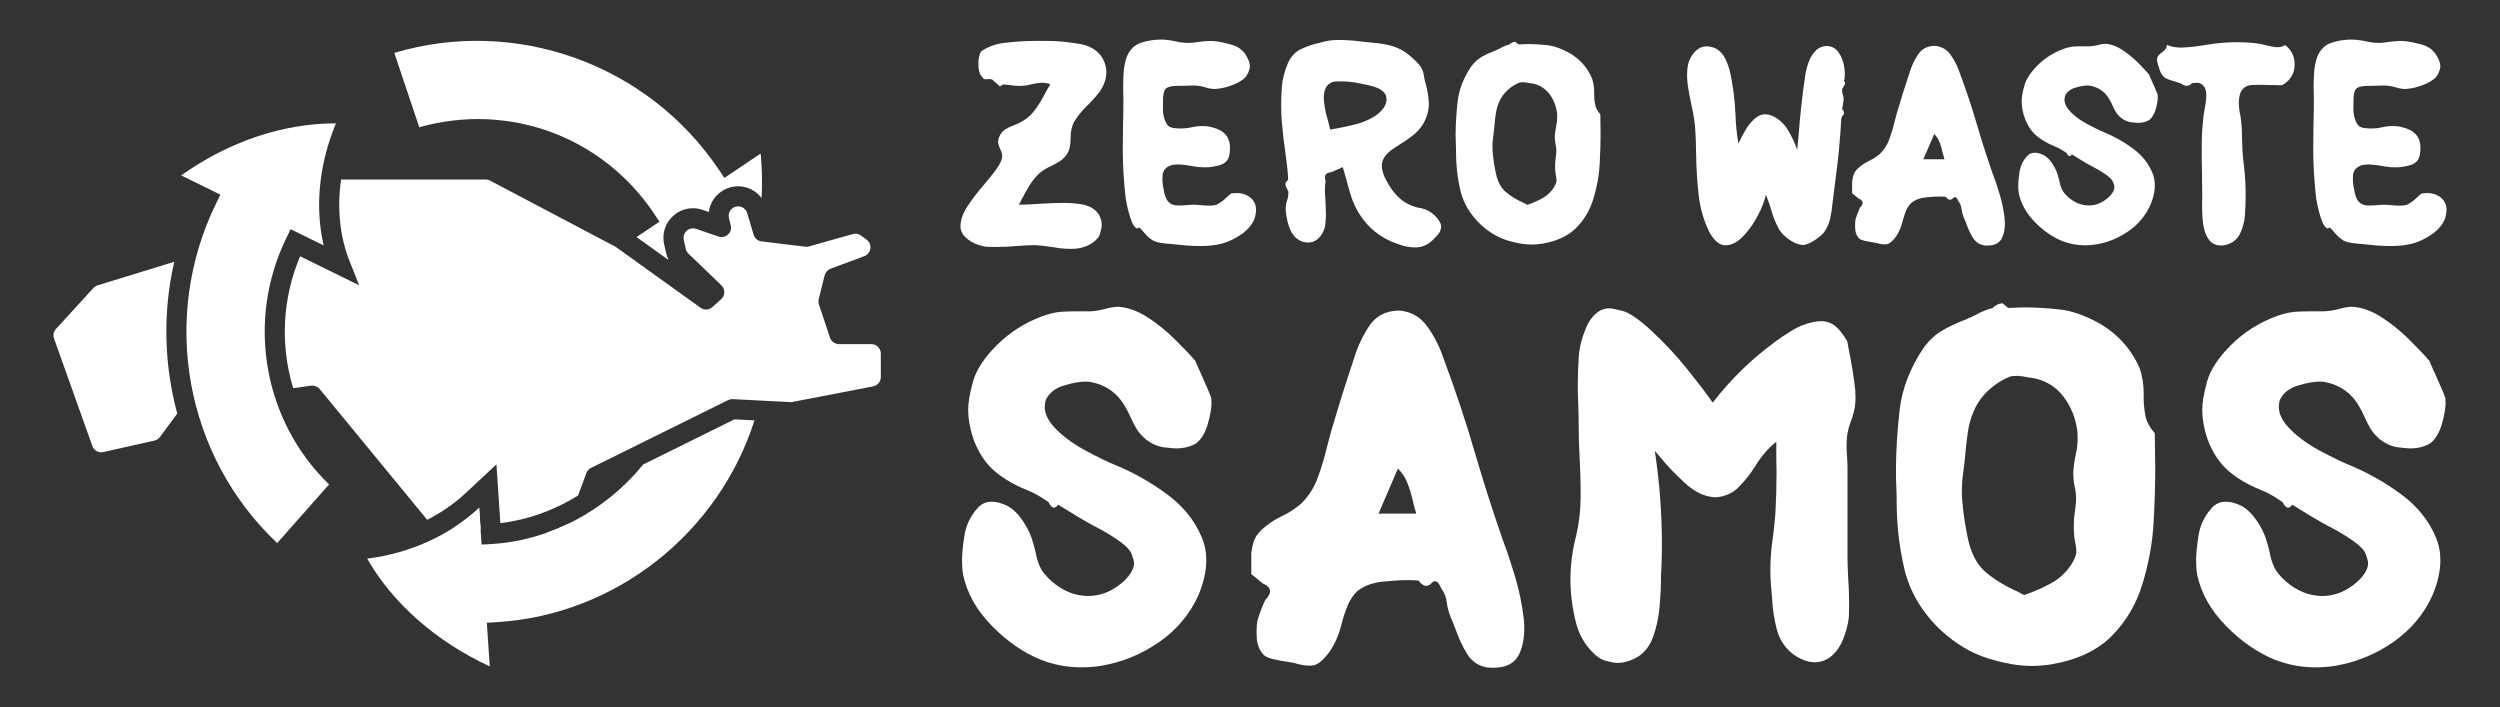 <svg xmlns="http://www.w3.org/2000/svg" id="Layer_1" data-name="Layer 1" viewBox="0 0 834.51 236.1"><rect x="0" y="0" width="834.51" height="236.1" fill="#333333" stroke="none"/><defs><style>      .cls-1 {        fill: #fff;      }    </style></defs><g><g><path class="cls-1" d="m399.05,120.57c0,.05.15.43.46,1.15.31.71.71,1.6,1.22,2.67.76,1.73,1.52,3.44,2.25,5.12s1.18,2.8,1.34,3.36c.05.51.08,1.02.08,1.53,0,1.94-.42,4.34-1.26,7.22-.84,2.88-2.13,5-3.86,6.38-1.94,1.12-4.15,1.68-6.64,1.68-.61,0-1.92-.11-3.93-.34-2.01-.23-4.01-1.06-5.99-2.48-1.38-1.12-2.46-2.32-3.25-3.59-.79-1.27-1.49-2.62-2.1-4.05-.51-1.17-1.12-2.37-1.83-3.59-2.55-4.43-6.34-7.13-11.38-8.1-.56-.1-1.17-.15-1.83-.15-1.88,0-4.28.43-7.18,1.3-2.9.87-4.91,2.44-6.03,4.74-.26.81-.38,1.63-.38,2.44,0,2.44,1.32,4.98,3.97,7.6,2.65,2.62,6.01,5.02,10.08,7.18,4.07,2.16,7.26,3.7,9.55,4.62,6.06,2.5,11.79,5.73,17.18,9.7,5.4,3.97,9.27,8.76,11.61,14.36,1.02,2.39,1.53,4.96,1.53,7.71,0,3.62-.89,7.53-2.67,11.76-2.85,6.26-7.19,11.43-13.02,15.5-5.83,4.07-12.26,6.72-19.28,7.94-2.24.36-4.46.54-6.64.54-4.68,0-9.22-.84-13.59-2.52-5.86-2.39-11.32-6.17-16.38-11.34-5.07-5.17-8.26-10.83-9.58-16.99-.26-1.48-.38-3.08-.38-4.81,0-2.09.27-4.85.8-8.29.53-3.44,1.97-6.48,4.31-9.13,1.27-1.48,2.88-2.22,4.81-2.22,1.58,0,3.36.48,5.35,1.45,1.83,1.07,3.45,2.63,4.85,4.7,1.4,2.06,2.43,4.04,3.09,5.92.61,1.88,1.07,3.54,1.37,4.96.31,1.73.8,3.34,1.49,4.81.69,1.48,1.97,3.05,3.86,4.74,3.61,3.16,7.59,4.79,11.91,4.89h.38c4.17,0,8.09-1.63,11.76-4.89,2.29-2.19,3.44-4.23,3.44-6.11,0-.51-.26-1.48-.76-2.9-.51-1.43-2.11-3.05-4.81-4.89-2.7-1.83-5.4-3.41-8.09-4.74-.71-.41-1.4-.79-2.06-1.15-2.09-1.17-4.17-2.42-6.26-3.74-1.22-.76-2.34-1.45-3.36-2.06-.46.66-.92.99-1.38.99-.61,0-1.22-.61-1.83-1.83l-2.29-1.53c-1.63-1.02-3.34-1.88-5.12-2.6-4.02-1.63-7.47-3.64-10.35-6.03-2.88-2.39-5.18-5.68-6.91-9.85-1.43-3.77-2.14-7.43-2.14-11,0-2.29.54-5.37,1.6-9.24,1.07-3.87,3.72-7.92,7.94-12.14,4.23-4.23,9.24-7.43,15.04-9.62,2.29-.86,4.43-1.37,6.42-1.53,1.53-.1,3.08-.15,4.66-.15h5.04c1.78-.1,3.49-.38,5.12-.84,1.63-.46,3.1-.69,4.43-.69,3.16.26,6.34,1.41,9.55,3.47,3.21,2.06,6.21,4.47,9.01,7.22,2.8,2.75,5.17,5.24,7.1,7.48Z"></path><path class="cls-1" d="m501.54,179.99c.1.26.2.53.31.84,1.07,2.75,2.33,6.52,3.78,11.3,1.45,4.79,2.46,9.62,3.02,14.51.1,1.17.15,2.27.15,3.28,0,3.46-.64,6.42-1.91,8.86-1.48,2.75-4.3,4.12-8.48,4.12-.61,0-1.25-.02-1.91-.08-2.95-.51-5.19-2-6.72-4.47-1.53-2.47-2.8-5.15-3.82-8.06-.51-1.42-1.04-2.75-1.6-3.97-.76-1.88-1.22-3.56-1.38-5.04-.2-1.88-.84-3.51-1.91-4.89-.61-1.58-1.3-2.37-2.06-2.37-.36,0-.71.18-1.07.54-.61.66-1.22.99-1.83.99-.87,0-1.73-.58-2.6-1.76-1.17-.1-2.44-.15-3.82-.15-2.04,0-4.72.17-8.06.5-3.33.33-6.15,1.36-8.44,3.09-1.43,1.32-2.53,2.94-3.32,4.85-.79,1.91-1.46,3.93-2.02,6.07-.87,3.57-2.19,6.67-3.97,9.32-1.98,2.7-3.74,4.23-5.27,4.58-.46.1-.99.15-1.6.15-1.38,0-3.08-.31-5.12-.92-.71-.15-1.63-.31-2.75-.46-1.37-.2-2.76-.47-4.16-.8-1.4-.33-2.43-.78-3.09-1.34-1.38-1.43-2.16-3.26-2.37-5.5-.05-.81-.08-1.6-.08-2.37,0-1.37.1-2.62.31-3.74.71-2.34,1.58-4.61,2.6-6.8,1.07-1.07,1.6-2.04,1.6-2.9,0-1.07-.81-1.93-2.44-2.6-1.27-1.07-2.55-2.11-3.82-3.13v-6.95c.2-1.63.5-3,.88-4.12.38-1.12,1.16-2.29,2.33-3.51,2.04-1.93,4.35-3.51,6.95-4.74,2.34-1.12,4.51-2.52,6.49-4.2,2.44-2.39,4.29-5.28,5.54-8.67,1.25-3.39,2.28-6.84,3.09-10.35.46-1.78.92-3.49,1.38-5.12,2.39-8.2,4.94-16.32,7.64-24.36,1.12-3.77,2.8-7.36,5.04-10.77,2.24-3.41,5.6-5.14,10.08-5.19,3.92.36,7.01,2.11,9.28,5.27,2.27,3.16,3.98,6.44,5.15,9.85,4.17,11.1,7.92,22.38,11.23,33.83,2.7,9.16,5.62,18.28,8.78,27.34Zm-41.39-8.55h12.6c-.36-1.17-.69-2.37-.99-3.59-.46-2.14-1.06-4.21-1.8-6.22-.74-2.01-1.85-3.75-3.32-5.23-.92,2.09-1.81,4.15-2.67,6.19l-3.82,8.86Z"></path><path class="cls-1" d="m616.63,113.93c.25,1.53.56,3.16.92,4.89.56,2.9,1.04,5.86,1.45,8.86.25,1.73.38,3.36.38,4.89,0,1.17-.08,2.29-.23,3.36-.31,1.68-.74,3.23-1.3,4.66-.61,1.53-1.04,3.21-1.3,5.04-.1,1.07-.15,2.16-.15,3.28s.05,2.27.15,3.44c.1,1.37.15,2.7.15,3.97v29.25c0,2.29.08,4.71.23,7.25.2,2.8.31,5.6.31,8.4,0,.56-.01,1.81-.04,3.74-.03,1.94-.52,4.33-1.49,7.18-1.53,4.38-3.84,7.18-6.95,8.4-.97.35-1.96.53-2.98.53-2.29,0-4.73-.92-7.33-2.75-2.75-2.19-4.56-5.03-5.42-8.51-.87-3.49-1.38-7.01-1.53-10.58-.1-1.17-.2-2.29-.31-3.36-.15-1.88-.23-3.74-.23-5.57,0-3.72.28-7.36.84-10.92.35-2.65.64-5.35.84-8.1.25-4.53.38-9.01.38-13.44l-.08-4.51v-5.88c-2.7,2.14-5.04,4.86-7.03,8.17-1.68,2.65-3.52,4.98-5.54,6.99-2.01,2.01-4.54,3.14-7.6,3.4-3.46-.1-6.82-1.62-10.08-4.54-3.26-2.93-6.16-5.97-8.71-9.13-.56-.66-1.1-1.27-1.6-1.83,1.58,10.34,2.37,20.72,2.37,31.16,0,2.5-.05,4.99-.15,7.48-.05.97-.1,2.04-.15,3.21,0,3.05-.15,6.39-.46,10-.31,3.62-1.01,6.96-2.1,10.04-1.09,3.08-2.81,5.36-5.15,6.83-2.39,1.38-4.68,2.06-6.87,2.06-.82,0-2.13-.24-3.93-.73-1.81-.48-3.7-1.94-5.69-4.35-1.99-2.42-3.39-5.23-4.2-8.44-1.22-4.84-1.83-9.62-1.83-14.36s.64-9.75,1.91-14.59c.97-4.07,1.46-8.32,1.49-12.75.03-4.43-.09-8.86-.34-13.29-.2-3.72-.31-7.33-.31-10.84,0-2.29-.05-4.68-.15-7.18-.1-2.09-.15-4.17-.15-6.26,0-2.49.1-5.54.31-9.13.2-3.59,1.22-7.34,3.05-11.26,1.93-3.46,4.33-5.19,7.18-5.19.71,0,2.2.29,4.47.88,2.27.59,5.51,2.84,9.74,6.76,4.23,3.92,8.11,8.08,11.65,12.49,3.54,4.4,6.2,7.88,7.98,10.42.25.31.48.61.69.92,5.91-7.69,12.75-14.38,20.54-20.09,1.88-1.43,3.88-2.77,5.99-4.05,2.11-1.27,4.32-2.16,6.61-2.67,1.12-.25,2.14-.38,3.05-.38,1.68,0,3.17.48,4.47,1.45,1.3.97,2.71,2.72,4.24,5.27Z"></path><path class="cls-1" d="m719.27,144.55c0,1.94.02,3.92.08,5.96.05,1.94.08,3.9.08,5.88,0,5.3-.18,11.27-.54,17.91-.36,6.64-1.56,13.42-3.63,20.31-2.06,6.9-5.5,12.78-10.31,17.64-4.81,4.86-11.54,8.03-20.2,9.51-2.19.35-4.38.53-6.57.53-4.38,0-9.28-.85-14.7-2.56-5.42-1.71-10.58-4.77-15.47-9.2-6.36-6.01-10.46-12.85-12.3-20.54-1.73-7.28-2.6-14.92-2.6-22.91v-1.3c0-.76-.03-1.55-.08-2.37-.1-2.09-.15-4.2-.15-6.34,0-6.01.39-12.63,1.18-19.86.79-7.23,3.45-14.23,7.98-21,1.88-2.6,4.02-4.58,6.42-5.96,2.39-1.37,5.04-2.6,7.94-3.67l.61-.31c1.02-.41,1.99-.87,2.9-1.37,1.63-.92,3.36-1.6,5.19-2.06.92-.97,2.04-1.5,3.36-1.6l1.83,1.53h1.22c1.58-.1,3.16-.15,4.73-.15,3.21,0,6.88.22,11.03.65,4.15.43,8.62,1.97,13.4,4.62,6.21,3.56,10.74,8.6,13.6,15.12.86,2.65,1.3,5.37,1.3,8.17v1.6c0,1.99.19,3.97.57,5.96s1.41,3.92,3.09,5.8Zm-43.61,54.07c3.05-1.02,6.03-2.32,8.94-3.89,2.9-1.58,5.24-3.79,7.03-6.64.87-1.48,1.35-2.67,1.45-3.59v-.46c0-.87-.1-1.76-.31-2.67-.15-.66-.28-1.45-.38-2.37-.1-1.22-.15-2.39-.15-3.51,0-1.68.13-3.26.38-4.74.15-1.17.28-2.42.38-3.74v-.61c0-1.37-.15-2.67-.46-3.9-.31-1.48-.46-3.08-.46-4.81.1-1.93.36-3.82.76-5.65.46-1.93.69-3.92.69-5.96,0-.66-.03-1.35-.08-2.06-.56-4.38-2.09-8.22-4.58-11.53-2.5-3.31-5.83-5.4-10.01-6.26-.61-.1-1.17-.18-1.68-.23-1.63-.36-3.01-.54-4.12-.54-.26,0-.75.04-1.49.11-.74.08-2.1.7-4.09,1.87-4.17,2.65-7.08,5.98-8.71,10-.92,2.14-1.55,4.43-1.91,6.87-.36,2.44-.64,4.91-.84,7.41-.2,2.29-.46,4.48-.76,6.57-.26,1.88-.38,3.77-.38,5.65,0,1.68.15,3.86.46,6.53s.81,5.74,1.53,9.2c1.07,5.09,3.07,8.87,5.99,11.34,2.93,2.47,6.55,4.67,10.88,6.61.61.36,1.25.69,1.91.99Z"></path><path class="cls-1" d="m810.99,120.57c0,.05.15.43.46,1.15.31.71.71,1.6,1.22,2.67.76,1.73,1.52,3.44,2.25,5.12s1.18,2.8,1.34,3.36c.05.51.08,1.02.08,1.53,0,1.94-.42,4.34-1.26,7.22-.84,2.88-2.13,5-3.86,6.38-1.94,1.12-4.15,1.68-6.64,1.68-.61,0-1.92-.11-3.93-.34-2.01-.23-4.01-1.06-5.99-2.48-1.38-1.12-2.46-2.32-3.25-3.59-.79-1.27-1.49-2.62-2.1-4.05-.51-1.17-1.12-2.37-1.83-3.59-2.55-4.43-6.34-7.13-11.38-8.1-.56-.1-1.17-.15-1.83-.15-1.88,0-4.28.43-7.18,1.3-2.9.87-4.91,2.44-6.03,4.74-.26.81-.38,1.63-.38,2.44,0,2.44,1.32,4.98,3.97,7.6,2.65,2.62,6.01,5.02,10.08,7.18,4.07,2.16,7.26,3.7,9.55,4.62,6.06,2.5,11.79,5.73,17.18,9.7,5.4,3.97,9.27,8.76,11.61,14.36,1.02,2.39,1.53,4.96,1.53,7.71,0,3.62-.89,7.53-2.67,11.76-2.85,6.26-7.19,11.43-13.02,15.5-5.83,4.07-12.26,6.72-19.28,7.94-2.24.36-4.46.54-6.64.54-4.68,0-9.22-.84-13.59-2.52-5.86-2.39-11.32-6.17-16.38-11.34-5.07-5.17-8.26-10.83-9.58-16.99-.26-1.48-.38-3.08-.38-4.81,0-2.09.27-4.85.8-8.29.53-3.44,1.97-6.48,4.31-9.13,1.27-1.48,2.88-2.22,4.81-2.22,1.58,0,3.36.48,5.35,1.45,1.83,1.07,3.45,2.63,4.85,4.7,1.4,2.06,2.43,4.04,3.09,5.92.61,1.88,1.07,3.54,1.37,4.96.31,1.73.8,3.34,1.49,4.81.69,1.48,1.97,3.05,3.86,4.74,3.61,3.16,7.59,4.79,11.91,4.89h.38c4.17,0,8.09-1.63,11.76-4.89,2.29-2.19,3.44-4.23,3.44-6.11,0-.51-.26-1.48-.76-2.9-.51-1.43-2.11-3.05-4.81-4.89-2.7-1.83-5.4-3.41-8.09-4.74-.71-.41-1.4-.79-2.06-1.15-2.09-1.17-4.17-2.42-6.26-3.74-1.22-.76-2.34-1.45-3.36-2.06-.46.66-.92.99-1.38.99-.61,0-1.22-.61-1.83-1.83l-2.29-1.53c-1.63-1.02-3.34-1.88-5.12-2.6-4.02-1.63-7.47-3.64-10.35-6.03-2.88-2.39-5.18-5.68-6.91-9.85-1.43-3.77-2.14-7.43-2.14-11,0-2.29.54-5.37,1.6-9.24,1.07-3.87,3.72-7.92,7.94-12.14,4.23-4.23,9.24-7.43,15.04-9.62,2.29-.86,4.43-1.37,6.42-1.53,1.53-.1,3.08-.15,4.66-.15h5.04c1.78-.1,3.49-.38,5.12-.84,1.63-.46,3.1-.69,4.43-.69,3.16.26,6.34,1.41,9.55,3.47,3.21,2.06,6.21,4.47,9.01,7.22,2.8,2.75,5.17,5.24,7.1,7.48Zm-74.54,7.1c-.05.05-.09.09-.11.11-.03.03-.03.01,0-.04.02-.05.09-.15.19-.31v.15c-.05,0-.08.03-.08.08Z"></path></g><g><path class="cls-1" d="m367.09,30.62c-1.11,1.42-2.35,2.82-3.72,4.19-2.02,1.88-3.69,3.93-5,6.15-.66,1.54-.98,3.06-.98,4.57v.51c0,1.02-.08,2.02-.26,2.99-.17.97-.6,1.92-1.28,2.86-.66.83-1.4,1.5-2.24,2.03-.84.53-1.73,1.02-2.67,1.47-1.4.6-2.71,1.39-3.93,2.39-1.25,1.17-2.34,2.48-3.25,3.95-.91,1.47-1.77,2.97-2.56,4.51-.37.71-.74,1.41-1.11,2.09,2.16,0,4.47-.1,6.92-.3,2.53-.17,5.07-.27,7.6-.3h.47c2.34,0,4.54.2,6.62.6,2.51.6,4.24,1.77,5.21,3.5.57,1.05.85,2.15.85,3.29,0,.71-.21,1.74-.64,3.08-.43,1.34-1.77,2.59-4.01,3.76-1.65.74-3.42,1.11-5.3,1.11-.2,0-.87-.02-2.01-.04-1.14-.03-2.76-.23-4.87-.6-1.91-.31-3.73-.51-5.47-.6-1.82,0-3.86.1-6.11.3-2.28.2-4.56.3-6.83.3-.29,0-1.13,0-2.54-.02s-3.04-.43-4.89-1.26c-2.99-1.54-4.48-3.39-4.48-5.55s.83-4.53,2.5-7c1.67-2.48,3.54-4.9,5.62-7.26,1.37-1.62,2.58-3.14,3.63-4.55,1.05-1.41,1.74-2.65,2.05-3.74.09-.34.13-.67.13-.98,0-.26-.05-.58-.15-.96-.1-.38-.26-.82-.49-1.3-.29-.57-.5-1.17-.64-1.79-.06-.2-.09-.41-.09-.64,0-.48.1-1,.3-1.54.48-1.17,1.15-2.03,1.99-2.58s1.79-1.02,2.84-1.39c.63-.23,1.27-.5,1.92-.81,2.14-1.08,3.84-2.47,5.1-4.16,1.27-1.69,2.41-3.54,3.44-5.53.57-1.08,1.18-2.16,1.84-3.25-.97-.34-1.89-.51-2.78-.51-.17,0-.57.04-1.19.11-.63.07-1.47.22-2.52.45-1.22.34-2.49.51-3.8.51-.4,0-.81-.01-1.24-.04-.71-.08-1.45-.17-2.22-.26-.8-.08-1.45-.15-1.96-.21l-1.11.68c-.86-.74-1.7-1.49-2.52-2.26-.43-.14-.78-.21-1.07-.21s-.53.02-.73.04c-.14.03-.28.04-.43.04-.09,0-.19,0-.32-.02-.13-.01-.31-.13-.56-.36-.24-.23-.53-.61-.88-1.15-.34-.63-.55-1.51-.64-2.65-.03-.43-.04-.83-.04-1.2,0-.6.04-1.11.13-1.54v-.13c.17-.74.33-1.3.47-1.67.14-.37.4-.68.77-.92.37-.24.97-.56,1.79-.96,1.54-.74,3.15-1.22,4.83-1.45,3.67-.51,7.64-.77,11.92-.77.43,0,1.93.01,4.51.04,2.58.03,5.89.39,9.93,1.07,3.93.85,6.51,2.86,7.73,6.02.43,1.11.64,2.24.64,3.37,0,2.11-.74,4.27-2.22,6.49Z"></path><path class="cls-1" d="m410.82,64.61c.68-.11,1.34-.17,1.96-.17,1.94,0,3.56.58,4.87,1.75,1.08,1,1.62,2.29,1.62,3.89,0,.85-.16,1.81-.47,2.86-.85,2.08-2.34,3.84-4.46,5.3-2.12,1.45-4.22,2.46-6.3,3.03-2.16.57-4.5.85-7,.85-.23,0-1.08-.02-2.56-.04-1.48-.03-3.45-.19-5.89-.47-.49-.06-1.01-.11-1.58-.17-1.08-.06-2.17-.17-3.27-.32-1.1-.16-2.03-.42-2.8-.79-1.14-.68-2.24-1.68-3.29-2.99-.49-.57-.94-1.05-1.37-1.45-.23.23-.45.34-.68.34-.31,0-.68-.3-1.11-.9s-.85-1.56-1.26-2.88-.75-2.59-1-3.8c-.26-1.21-.41-2.03-.47-2.46-.6-5.21-.93-10.43-.98-15.67,0-2.96.03-5.92.09-8.88.08-2.65.13-5.3.13-7.94,0-.8-.01-1.64-.04-2.52-.03-.68-.04-1.38-.04-2.09,0-1.39.05-3,.15-4.8.1-1.81.46-3.62,1.09-5.44,1-2.33,2.56-3.86,4.68-4.57,2.12-.71,4.36-1.07,6.73-1.07,1.65.03,3.27.23,4.87.6,1.45.34,2.88.51,4.27.51.4,0,.78-.02,1.15-.04.71-.09,1.37-.17,1.97-.26,1.37-.2,2.66-.31,3.89-.34h.51c1.11,0,2.38.16,3.8.47l.34.09c1.42.26,2.75.63,3.97,1.11,1.22.49,2.29,1.33,3.2,2.52,1.11,1.6,1.67,3.05,1.67,4.36,0,.66-.3,1.56-.9,2.71-.6,1.15-1.99,2.2-4.16,3.14-2.18.94-4.33,1.48-6.47,1.62h-.21c-1,0-2.06-.19-3.2-.56-1-.28-1.95-.47-2.86-.56-.46-.03-.91-.04-1.37-.04-.68,0-1.38.03-2.09.08-.77.03-1.54.04-2.31.04h-.51c-2.08,0-3.43.34-4.06,1.03-.57.65-.85,1.92-.85,3.8v1.75c-.03.34-.04.7-.04,1.07,0,1.25.2,2.48.6,3.67.48,1.25,1.03,2.04,1.65,2.35.61.31,1.5.48,2.67.51.08.03.17.04.26.04h.68c1.37,0,2.68-.14,3.93-.43,1.08-.26,2.19-.38,3.33-.38.57,0,1.14.03,1.71.08,1.51.26,2.83.65,3.95,1.18,1.12.53,2.01,1.28,2.65,2.26.64.98.96,2.29.96,3.91s-.26,2.93-.77,3.76-1.3,1.42-2.35,1.77-2.36.62-3.93.79c-.43.03-.87.04-1.32.04-1.37,0-2.85-.15-4.44-.47-1.31-.23-2.58-.39-3.8-.47-.26-.03-.51-.04-.77-.04-.94,0-1.79.13-2.56.38-1.57.63-2.42,1.71-2.56,3.25-.03.4-.04.81-.04,1.24,0,1.17.14,2.36.43,3.59.17,1.2.47,2.24.92,3.12.44.88,1.16,1.51,2.16,1.88.54.17,1.17.26,1.88.26.09,0,.36,0,.83-.02.47-.02,1.13-.05,1.99-.11.77-.08,1.44-.13,2.01-.13.71,0,1.52.04,2.43.13,1,.12,1.97.17,2.9.17h.3c.82,0,1.56-.1,2.22-.3,1.14-.57,2.26-1.39,3.37-2.48.51-.48.98-.9,1.41-1.24Z"></path><path class="cls-1" d="m473.94,69.4c2.5.49,4.53,1.74,6.06,3.76.71.94,1.07,1.79,1.07,2.56,0,.26-.1.68-.3,1.28-.2.6-.85,1.45-1.96,2.56-1.71,1.85-3.59,2.85-5.64,2.99-.29.03-.57.04-.85.04-1.79,0-3.72-.38-5.77-1.15-5.64-1.91-9.99-5.39-13.07-10.46-1.02-1.74-1.83-3.5-2.41-5.27-.58-1.78-1.1-3.59-1.56-5.44-.4-1.48-.83-2.98-1.28-4.48-1.31.57-2.61,1.14-3.89,1.71-1.4.11-2.09.68-2.09,1.71,0,.34.09.74.26,1.2-.17.97-.26,1.99-.26,3.08,0,.8.04,1.62.13,2.48.06.91.1,1.75.13,2.52,0,.66.02,1.3.04,1.92.03.43.04.84.04,1.24,0,1.03-.06,2.12-.19,3.29-.13,1.17-.6,2.38-1.43,3.63-1.14,1.54-2.51,2.34-4.1,2.39h-.13c-1.57,0-2.96-.53-4.19-1.58-1.11-1.05-1.93-2.5-2.46-4.33s-.83-3.48-.92-4.93v-.26c0-1,.14-1.95.43-2.86.31-.88.47-1.81.47-2.78v-.26c-.34-.63-.64-1.27-.9-1.92-.06-.2-.08-.38-.08-.55,0-.57.3-1.04.9-1.41-.03-1.23-.13-2.61-.3-4.14-.17-1.54-.36-2.99-.55-4.36,0-.11-.02-.21-.04-.3,0-.11-.02-.24-.04-.38-.46-3.08-.84-6.36-1.15-9.87-.17-2.02-.26-4.04-.26-6.06,0-1.48.08-3.45.24-5.91.15-2.46.85-5.16,2.07-8.09,1-2.16,2.44-3.69,4.33-4.59,1.89-.9,3.96-1.6,6.21-2.11.51-.14,1.03-.27,1.54-.38,1.42-.37,3.05-.56,4.87-.56.45,0,1.4.03,2.84.09,1.44.06,3.32.24,5.66.55.68.06,1.35.13,2.01.21,2.02.14,4,.42,5.94.83,1.94.41,3.76,1.16,5.47,2.24,1.79,1.25,3.42,2.69,4.87,4.31.57.71.96,1.36,1.17,1.94s.36,1.22.45,1.9c.08.6.24,1.33.47,2.18.71,2.42,1.1,4.75,1.15,7v.26c0,2.16-.66,4.38-1.97,6.66-.94,1.48-2.11,2.76-3.52,3.84s-2.85,2.06-4.33,2.95c-.54.34-1.07.68-1.58,1.03-2.45,1.57-3.84,3.23-4.19,5-.06.31-.09.64-.09.98,0,1.6.6,3.42,1.79,5.47,1.22,2.28,2.7,4.16,4.42,5.64,1.72,1.48,3.88,2.49,6.47,3.03Zm-29.94-26.14c.77-.14,1.55-.28,2.35-.43,2.16-.37,4.32-.84,6.47-1.41,2.15-.57,4.16-1.44,6.04-2.6,2.59-1.74,3.91-3.6,3.97-5.59v-.17c0-1.94-1.51-3.35-4.53-4.23-1.23-.34-2.88-.71-4.95-1.11-1.94-.37-3.83-.56-5.68-.56-.11,0-.7,0-1.75.02-1.05.01-2.02.48-2.9,1.39-.77,1.05-1.15,2.38-1.15,3.97,0,.51.1,1.5.3,2.95.2,1.45.61,3.2,1.24,5.25.25.97.45,1.81.6,2.52Z"></path><path class="cls-1" d="m534.2,38.14c0,1.08.01,2.19.04,3.33.03,1.08.04,2.18.04,3.29,0,2.96-.1,6.3-.3,10.02s-.88,7.5-2.03,11.36-3.07,7.15-5.76,9.87c-2.69,2.72-6.46,4.49-11.3,5.32-1.23.2-2.45.3-3.67.3-2.45,0-5.19-.48-8.22-1.43-3.03-.95-5.91-2.67-8.65-5.15-3.56-3.36-5.85-7.19-6.88-11.49-.97-4.07-1.45-8.34-1.45-12.81v-.72c0-.43-.02-.87-.04-1.33-.06-1.17-.09-2.35-.09-3.55,0-3.36.22-7.06.66-11.1.44-4.04,1.93-7.96,4.46-11.74,1.05-1.45,2.25-2.56,3.59-3.33,1.34-.77,2.82-1.45,4.44-2.05l.34-.17c.57-.23,1.11-.48,1.62-.77.91-.51,1.88-.9,2.9-1.15.51-.54,1.14-.84,1.88-.9l1.03.86h.68c.88-.06,1.76-.09,2.65-.09,1.79,0,3.85.12,6.17.36,2.32.24,4.82,1.1,7.5,2.58,3.47,1.99,6.01,4.81,7.6,8.46.48,1.48.73,3,.73,4.57v.9c0,1.11.11,2.22.32,3.33.21,1.11.79,2.19,1.73,3.25Zm-24.38,30.24c1.71-.57,3.37-1.3,5-2.18,1.62-.88,2.93-2.12,3.93-3.72.48-.83.75-1.49.81-2.01v-.26c0-.48-.06-.98-.17-1.5-.09-.37-.16-.81-.21-1.32-.06-.68-.09-1.34-.09-1.97,0-.94.07-1.82.21-2.65.09-.66.16-1.35.21-2.09v-.34c0-.77-.08-1.49-.26-2.18-.17-.82-.26-1.72-.26-2.69.06-1.08.2-2.14.43-3.16.25-1.08.38-2.19.38-3.33,0-.37-.02-.75-.04-1.15-.31-2.45-1.17-4.6-2.56-6.45-1.4-1.85-3.26-3.02-5.59-3.5-.34-.06-.66-.1-.94-.13-.91-.2-1.68-.3-2.31-.3-.14,0-.42.02-.83.06-.41.04-1.17.39-2.29,1.05-2.33,1.48-3.96,3.35-4.87,5.59-.51,1.2-.87,2.48-1.07,3.84-.2,1.37-.36,2.75-.47,4.14-.12,1.28-.26,2.51-.43,3.67-.14,1.05-.21,2.11-.21,3.16,0,.94.08,2.16.25,3.65.17,1.49.46,3.21.86,5.15.6,2.85,1.71,4.96,3.35,6.34,1.64,1.38,3.67,2.61,6.08,3.69.34.2.7.39,1.07.56Z"></path><path class="cls-1" d="m615.55,27.08c.23.23.34.46.34.68,0,.09-.03.22-.08.41-.06.18-.2.43-.43.75-.31.37-.48.77-.51,1.2,0,.46.08.94.26,1.45.17.48.27.97.3,1.45,0,.12-.04.38-.11.79s-.14.86-.19,1.34c-.06.31-.11.59-.15.81-.04.23-.07.37-.07.43.43.46.64.88.64,1.28s-.21.77-.64,1.11c-.08.34-.18.67-.3.98-.34,6.78-1,13.61-1.97,20.5-.28,2.08-.54,4.14-.77,6.19-.06.43-.11.88-.17,1.37-.14,1.74-.41,3.46-.79,5.17-.38,1.71-1.09,3.26-2.11,4.65-.66.8-1.72,1.67-3.2,2.63s-2.75,1.46-3.8,1.52c-1.51-.14-3.01-.73-4.51-1.77-1.49-1.04-2.64-2.2-3.44-3.48-1.14-2.08-2.02-4.28-2.65-6.62-.49-1.68-1.07-3.32-1.75-4.91-.4,1.94-1.27,4.21-2.61,6.81-1.34,2.6-2.95,4.91-4.85,6.92-1.89,2.01-3.85,3.05-5.87,3.14h-.21c-1.94,0-3.73-1.51-5.38-4.53-1.85-3.79-3.03-7.91-3.52-12.38-.5-4.47-.78-8.97-.83-13.5-.03-3.33-.16-6.52-.38-9.57-.29-2.42-.71-4.85-1.28-7.3-.45-1.99-.83-4.01-1.11-6.06-.17-1.11-.26-2.24-.26-3.37,0-.91.06-1.82.17-2.73.34-2.31,1.34-4.2,2.99-5.68.97-.85,2.09-1.28,3.37-1.28.91,0,1.89.21,2.95.64,1.37.71,2.44,1.84,3.22,3.37.78,1.54,1.37,3.21,1.75,5.02.38,1.81.68,3.48.88,5.02.06.4.11.77.17,1.11.34,2.56.57,5.15.68,7.77.09,3.22.41,6.39.98,9.53.65-1.51,1.49-3.12,2.52-4.83,1.02-1.71,2.24-3.06,3.63-4.06.86-.6,1.78-.9,2.78-.9.66,0,1.35.13,2.09.39,2.31,1.02,4.12,2.63,5.45,4.8,1.32,2.18,2.37,4.41,3.14,6.68l.51-5.47c.49-6.52,1.21-13.01,2.18-19.47.2-1.39.57-2.84,1.11-4.33.54-1.5,1.32-2.76,2.33-3.8,1.01-1.04,2.3-1.57,3.86-1.6,1.62.09,2.9.8,3.82,2.14.92,1.34,1.54,2.9,1.86,4.7.14.85.22,1.68.22,2.48,0,.86-.09,1.67-.26,2.43Z"></path><path class="cls-1" d="m665.18,57.95c.06.14.11.3.17.47.6,1.54,1.3,3.64,2.11,6.32.81,2.68,1.37,5.38,1.69,8.12.06.65.09,1.27.09,1.84,0,1.94-.36,3.59-1.07,4.95-.83,1.54-2.41,2.31-4.74,2.31-.34,0-.7-.02-1.07-.04-1.65-.29-2.9-1.12-3.76-2.5-.85-1.38-1.57-2.88-2.14-4.51-.28-.8-.58-1.54-.9-2.22-.43-1.05-.68-1.99-.77-2.82-.11-1.05-.47-1.96-1.07-2.73-.34-.88-.73-1.32-1.15-1.32-.2,0-.4.1-.6.3-.34.37-.68.55-1.03.55-.49,0-.97-.33-1.45-.98-.66-.06-1.37-.08-2.14-.08-1.14,0-2.64.09-4.51.28-1.87.19-3.44.76-4.72,1.73-.8.74-1.42,1.65-1.86,2.71-.44,1.07-.82,2.2-1.13,3.4-.49,1.99-1.23,3.73-2.22,5.21-1.11,1.51-2.09,2.36-2.95,2.56-.26.06-.56.08-.9.08-.77,0-1.72-.17-2.86-.51-.4-.08-.91-.17-1.54-.25-.77-.12-1.55-.27-2.33-.45-.78-.19-1.36-.43-1.73-.75-.77-.8-1.21-1.82-1.32-3.08-.03-.46-.04-.9-.04-1.32,0-.77.06-1.47.17-2.09.4-1.31.88-2.58,1.45-3.8.6-.6.9-1.14.9-1.62,0-.6-.46-1.08-1.37-1.45-.71-.6-1.42-1.18-2.14-1.75v-3.89c.11-.91.28-1.68.49-2.31s.65-1.28,1.3-1.97c1.14-1.08,2.43-1.96,3.89-2.65,1.31-.63,2.52-1.41,3.63-2.35,1.37-1.34,2.4-2.95,3.1-4.85.7-1.89,1.28-3.82,1.73-5.79.26-.99.51-1.95.77-2.86,1.34-4.58,2.76-9.13,4.27-13.62.63-2.11,1.57-4.11,2.82-6.02,1.25-1.91,3.13-2.88,5.64-2.9,2.19.2,3.92,1.18,5.19,2.95,1.27,1.77,2.23,3.6,2.88,5.51,2.33,6.21,4.43,12.51,6.28,18.92,1.51,5.13,3.15,10.22,4.91,15.29Zm-23.15-4.78h7.05c-.2-.65-.38-1.32-.56-2.01-.25-1.2-.59-2.36-1-3.48-.41-1.12-1.03-2.1-1.86-2.93-.51,1.17-1.01,2.32-1.5,3.46l-2.14,4.95Z"></path><path class="cls-1" d="m717.28,24.73s.09.24.26.64c.17.4.4.9.68,1.5.43.97.85,1.92,1.26,2.86.41.94.66,1.57.75,1.88.03.29.04.57.04.86,0,1.08-.23,2.43-.7,4.04-.47,1.61-1.19,2.8-2.16,3.57-1.08.63-2.32.94-3.72.94-.34,0-1.07-.06-2.2-.19-1.12-.13-2.24-.59-3.35-1.39-.77-.63-1.37-1.3-1.82-2.01-.44-.71-.83-1.47-1.17-2.26-.29-.65-.63-1.32-1.03-2.01-1.42-2.48-3.54-3.99-6.36-4.53-.31-.06-.66-.08-1.03-.08-1.05,0-2.39.24-4.01.73-1.62.48-2.75,1.37-3.37,2.65-.14.46-.21.91-.21,1.37,0,1.37.74,2.78,2.22,4.25,1.48,1.47,3.36,2.8,5.64,4.01,2.28,1.21,4.06,2.07,5.34,2.58,3.39,1.4,6.59,3.2,9.61,5.42,3.02,2.22,5.18,4.9,6.49,8.03.57,1.34.85,2.78.85,4.31,0,2.02-.5,4.21-1.49,6.58-1.6,3.5-4.02,6.39-7.28,8.67-3.26,2.28-6.86,3.76-10.78,4.44-1.25.2-2.49.3-3.72.3-2.62,0-5.15-.47-7.6-1.41-3.27-1.34-6.33-3.45-9.16-6.34-2.83-2.89-4.62-6.06-5.36-9.5-.14-.83-.21-1.72-.21-2.69,0-1.17.15-2.71.45-4.63.3-1.92,1.1-3.62,2.41-5.1.71-.82,1.61-1.24,2.69-1.24.88,0,1.88.27,2.99.81,1.03.6,1.93,1.47,2.71,2.63s1.36,2.26,1.73,3.31c.34,1.05.6,1.98.77,2.78.17.97.45,1.87.83,2.69.38.83,1.1,1.71,2.16,2.65,2.02,1.77,4.24,2.68,6.66,2.73h.21c2.33,0,4.53-.91,6.58-2.73,1.28-1.22,1.92-2.36,1.92-3.42,0-.28-.14-.82-.43-1.62-.28-.8-1.18-1.71-2.69-2.73-1.51-1.02-3.02-1.91-4.53-2.65-.4-.23-.78-.44-1.15-.64-1.17-.65-2.34-1.35-3.5-2.09-.68-.43-1.31-.81-1.88-1.15-.26.37-.51.56-.77.56-.34,0-.68-.34-1.02-1.03l-1.28-.85c-.91-.57-1.87-1.05-2.86-1.45-2.25-.91-4.18-2.04-5.79-3.37-1.61-1.34-2.9-3.17-3.86-5.51-.8-2.11-1.2-4.16-1.2-6.15,0-1.28.3-3,.9-5.17.6-2.16,2.08-4.43,4.44-6.79,2.36-2.36,5.17-4.16,8.41-5.38,1.28-.48,2.48-.77,3.59-.86.85-.06,1.72-.08,2.6-.08h2.82c1-.06,1.95-.21,2.86-.47.91-.26,1.74-.38,2.48-.38,1.76.14,3.54.79,5.34,1.94,1.79,1.15,3.47,2.5,5.04,4.04,1.57,1.54,2.89,2.93,3.97,4.19Z"></path><path class="cls-1" d="m762.8,15.07c1.19.86,2.06,1.97,2.6,3.33.37,1,.56,2.02.56,3.08,0,.4-.03.8-.09,1.2-.23,1.74-1,3.23-2.31,4.48-.54.46-.95.78-1.24.96-.29.19-.56.29-.81.32h-.9c-.4-.03-1.01-.04-1.84-.04h-.64c-.45,0-1-.01-1.62-.04-.63-.03-1.27-.04-1.92-.04s-1.48.01-2.48.04c-1,.03-1.82.21-2.48.56-1.03.63-1.68,1.52-1.97,2.69-.23.91-.34,1.84-.34,2.78,0,.31.03.86.11,1.64.07.78.21,1.63.41,2.54.37,2.36.55,4.74.55,7.13v.51c.03,1.42.09,2.86.17,4.31.11,1.6.27,3.17.47,4.74.34,2.79.53,5.58.56,8.37v2.95c0,1.62-.09,3.49-.26,5.59-.17,2.11-.73,4.09-1.67,5.96-.94,1.86-2.51,3.08-4.7,3.65-.6.11-1.15.17-1.66.17-1.85,0-3.27-.81-4.27-2.41-1-1.61-1.6-3.75-1.79-6.43-.12-1.68-.17-3.23-.17-4.66,0-.82.01-1.61.04-2.35v-1.62c0-2.25-.03-4.51-.08-6.79-.06-1.94-.09-3.87-.09-5.81,0-1.28.01-3.05.04-5.3.03-2.25.23-4.97.6-8.16.09-.48.19-1.07.3-1.75.31-1.45.51-2.98.6-4.57v-.47c0-1.37-.36-2.41-1.07-3.12-.51-.46-.98-.73-1.41-.81-.2-.06-.41-.09-.64-.09-.2,0-.43.03-.68.09-.29.03-.6.04-.94.04-.57.6-1.17.9-1.79.9s-1.21-.24-1.84-.73c-.71-.23-1.42-.47-2.14-.73-.4-.11-.75-.21-1.07-.3-.88-.26-1.58-.54-2.09-.83-.51-.3-1.01-.88-1.5-1.73-.11-.2-.28-.61-.49-1.24s-.41-1.27-.58-1.92c-.14-.57-.21-.98-.21-1.24v-.13c.06-.54.24-.99.55-1.35.31-.35.67-.66,1.07-.92.43-.31.8-.66,1.13-1.03.33-.37.51-.87.54-1.5,1.37.6,2.98.9,4.83.9.37,0,1.24-.05,2.61-.15s3.23-.35,5.59-.75c1.79-.31,3.43-.52,4.91-.64,1.79-.17,3.59-.26,5.38-.26,2.33,0,4.67.14,7,.43.91.14,1.85.34,2.82.6,1.2.31,2.33.53,3.42.64h.43c.91,0,1.74-.24,2.48-.73Z"></path><path class="cls-1" d="m808.2,64.61c.68-.11,1.34-.17,1.96-.17,1.94,0,3.56.58,4.87,1.75,1.08,1,1.62,2.29,1.62,3.89,0,.85-.16,1.81-.47,2.86-.85,2.08-2.34,3.84-4.46,5.3-2.12,1.45-4.22,2.46-6.3,3.03-2.16.57-4.5.85-7,.85-.23,0-1.08-.02-2.56-.04-1.48-.03-3.45-.19-5.89-.47-.49-.06-1.01-.11-1.58-.17-1.08-.06-2.17-.17-3.27-.32-1.1-.16-2.03-.42-2.8-.79-1.14-.68-2.24-1.68-3.29-2.99-.49-.57-.94-1.05-1.37-1.45-.23.23-.45.34-.68.34-.31,0-.68-.3-1.11-.9s-.85-1.56-1.26-2.88c-.41-1.32-.75-2.59-1-3.8-.26-1.21-.41-2.03-.47-2.46-.6-5.21-.93-10.43-.98-15.67,0-2.96.03-5.92.09-8.88.08-2.65.13-5.3.13-7.94,0-.8-.01-1.64-.04-2.52-.03-.68-.04-1.38-.04-2.09,0-1.39.05-3,.15-4.8.1-1.81.46-3.62,1.09-5.44,1-2.33,2.56-3.86,4.68-4.57,2.12-.71,4.36-1.07,6.73-1.07,1.65.03,3.27.23,4.87.6,1.45.34,2.88.51,4.27.51.4,0,.78-.02,1.15-.04.71-.09,1.37-.17,1.97-.26,1.37-.2,2.66-.31,3.89-.34h.51c1.11,0,2.38.16,3.8.47l.34.09c1.42.26,2.75.63,3.97,1.11,1.22.49,2.29,1.33,3.2,2.52,1.11,1.6,1.67,3.05,1.67,4.36,0,.66-.3,1.56-.9,2.71-.6,1.15-1.99,2.2-4.16,3.14-2.18.94-4.33,1.48-6.47,1.62h-.21c-1,0-2.06-.19-3.2-.56-1-.28-1.95-.47-2.86-.56-.46-.03-.91-.04-1.37-.04-.68,0-1.38.03-2.09.08-.77.03-1.54.04-2.31.04h-.51c-2.08,0-3.43.34-4.06,1.03-.57.65-.85,1.92-.85,3.8v1.75c-.03.34-.04.7-.04,1.07,0,1.25.2,2.48.6,3.67.48,1.25,1.03,2.04,1.65,2.35.61.31,1.5.48,2.67.51.08.03.17.04.26.04h.68c1.37,0,2.68-.14,3.93-.43,1.08-.26,2.19-.38,3.33-.38.57,0,1.14.03,1.71.08,1.51.26,2.83.65,3.95,1.18,1.12.53,2.01,1.28,2.65,2.26.64.98.96,2.29.96,3.91s-.26,2.93-.77,3.76-1.3,1.42-2.35,1.77-2.36.62-3.93.79c-.43.03-.87.04-1.32.04-1.37,0-2.85-.15-4.44-.47-1.31-.23-2.58-.39-3.8-.47-.26-.03-.51-.04-.77-.04-.94,0-1.79.13-2.56.38-1.57.63-2.42,1.71-2.56,3.25-.03.4-.04.81-.04,1.24,0,1.17.14,2.36.43,3.59.17,1.2.47,2.24.92,3.12.44.88,1.16,1.51,2.16,1.88.54.17,1.17.26,1.88.26.09,0,.36,0,.83-.02.47-.02,1.13-.05,1.99-.11.77-.08,1.44-.13,2.01-.13.71,0,1.52.04,2.43.13,1,.12,1.97.17,2.9.17h.3c.82,0,1.56-.1,2.22-.3,1.14-.57,2.26-1.39,3.37-2.48.51-.48.98-.9,1.41-1.24Z"></path></g></g><g><path class="cls-1" d="m92.52,181.29l17.32-19.59c-21.85-21.14-27.79-54.43-14.3-82.16l1.47-3.03,11.04,5.42c-2.99-12.81-1.57-27.12,4.1-40.76-17.69,0-35.72,6.06-51.68,17.38l13.1,6.43-1.47,3c-18.7,38.3-10.25,84.39,20.42,113.29Z"></path><path class="cls-1" d="m53.4,145.86l5.77-7.81c-4.43-16.38-4.88-33.8-1-50.67l-25.59,7.87c-.54.17-1.02.47-1.4.89l-12.5,13.67c-.79.86-1.04,2.09-.64,3.19l12.79,35.88c.45,1.28,1.66,2.1,2.97,2.1.23,0,.46-.03.69-.08l17.07-3.84c.74-.17,1.39-.59,1.84-1.2Z"></path><path class="cls-1" d="m218.25,71.21l1.88,2.78-7.65,5.15,10.39,7.45c.09.06.19.11.29.17-.35-.71-.62-1.46-.8-2.25l-.67-3c-.65-2.93.05-5.96,1.93-8.3,1.89-2.35,4.69-3.7,7.68-3.7,1.09,0,2.17.18,3.21.54l2.09.72c.4-3.13,2.3-5.96,5.25-7.49,1.4-.72,2.96-1.11,4.53-1.11,3.13,0,6.02,1.53,7.85,3.94.26-4.87.16-9.83-.31-14.86l-12.11,8.14-1.87-2.78c-23.78-35.32-67.92-51.04-108.31-38.95l8.32,24.81c29.78-8.37,60.91,2.91,78.32,28.72Z"></path><g><path class="cls-1" d="m185.93,178.07c.06,0,.13,0,.19,0,1.32,0,2.5-.82,2.96-2.07l.39-1.06c-2.3,1.1-4.65,2.07-7.04,2.92l3.5.21Z"></path><path class="cls-1" d="m290.85,114.87h-10.8c-1.36,0-2.56-.87-2.99-2.16l-3.7-11.1c-.19-.57-.21-1.18-.07-1.76l1.99-7.96c.25-1.01.99-1.83,1.96-2.19l11.27-4.19c2.35-.87,2.79-4.02.77-5.5l-1.89-1.39c-.55-.4-1.2-.61-1.86-.61-.29,0-.57.04-.85.12l-14.66,4.12c-.28.08-.57.12-.85.12-.13,0-.25,0-.38-.02l-14.59-1.77c-1.25-.15-2.29-1.03-2.64-2.23l-2.14-7.21c-.41-1.39-1.68-2.26-3.03-2.26-.49,0-.98.11-1.45.35-1.3.67-1.96,2.15-1.61,3.57l.6,2.42c.52,2.07-1.1,3.92-3.05,3.92-.34,0-.69-.06-1.03-.18l-7.51-2.57c-.35-.12-.7-.17-1.03-.17-1.92,0-3.52,1.8-3.07,3.84l.67,3c.13.61.44,1.16.89,1.59l11.01,10.6c1.32,1.27,1.28,3.39-.08,4.62l-2.93,2.64c-.6.54-1.35.81-2.11.81-.64,0-1.29-.2-1.84-.59l-28.12-20.18c-.12-.08-.24-.16-.37-.23l-41.78-22.04c-.45-.24-.96-.36-1.47-.36h-48.25c-1.38,9.56-.47,18.93,2.82,27.23l3.2,8.07-19.7-9.68c-6.04,14.25-6.62,29.86-2.31,44.05l5.95-.85c.15-.02.3-.03.45-.03.94,0,1.83.42,2.44,1.15l35.89,43.65c4.72-2.4,9.04-5.38,12.79-8.88l10.32-9.63.94,14.08.37,5.54c9.12-1.06,18.02-4.29,25.96-9.23l2.73-7.46c.28-.76.84-1.38,1.56-1.74l45.76-22.63c.44-.22.91-.33,1.4-.33.05,0,.11,0,.16,0l19.21.99c.05,0,.11,0,.16,0,.2,0,.4-.02.6-.06l26.9-5.19c1.48-.29,2.56-1.59,2.56-3.1v-7.85c0-1.74-1.41-3.15-3.15-3.15Z"></path><path class="cls-1" d="m151.59,176.03l8.83.53-.47-7.03c-2.56,2.39-5.36,4.56-8.36,6.5Z"></path></g><path class="cls-1" d="m245.16,139.98l-30.48,15.07c-12.51,15.46-31.22,25.43-50.6,26.55l-3.32.19-.82-12.27c-9.77,9.12-23.07,15.18-37.37,16.95,8.51,14.93,23.04,27.71,40.91,35.97l-.97-14.57,3.37-.2c39.61-2.4,73.96-29.69,85.97-67.35l-6.68-.34Z"></path></g></svg>